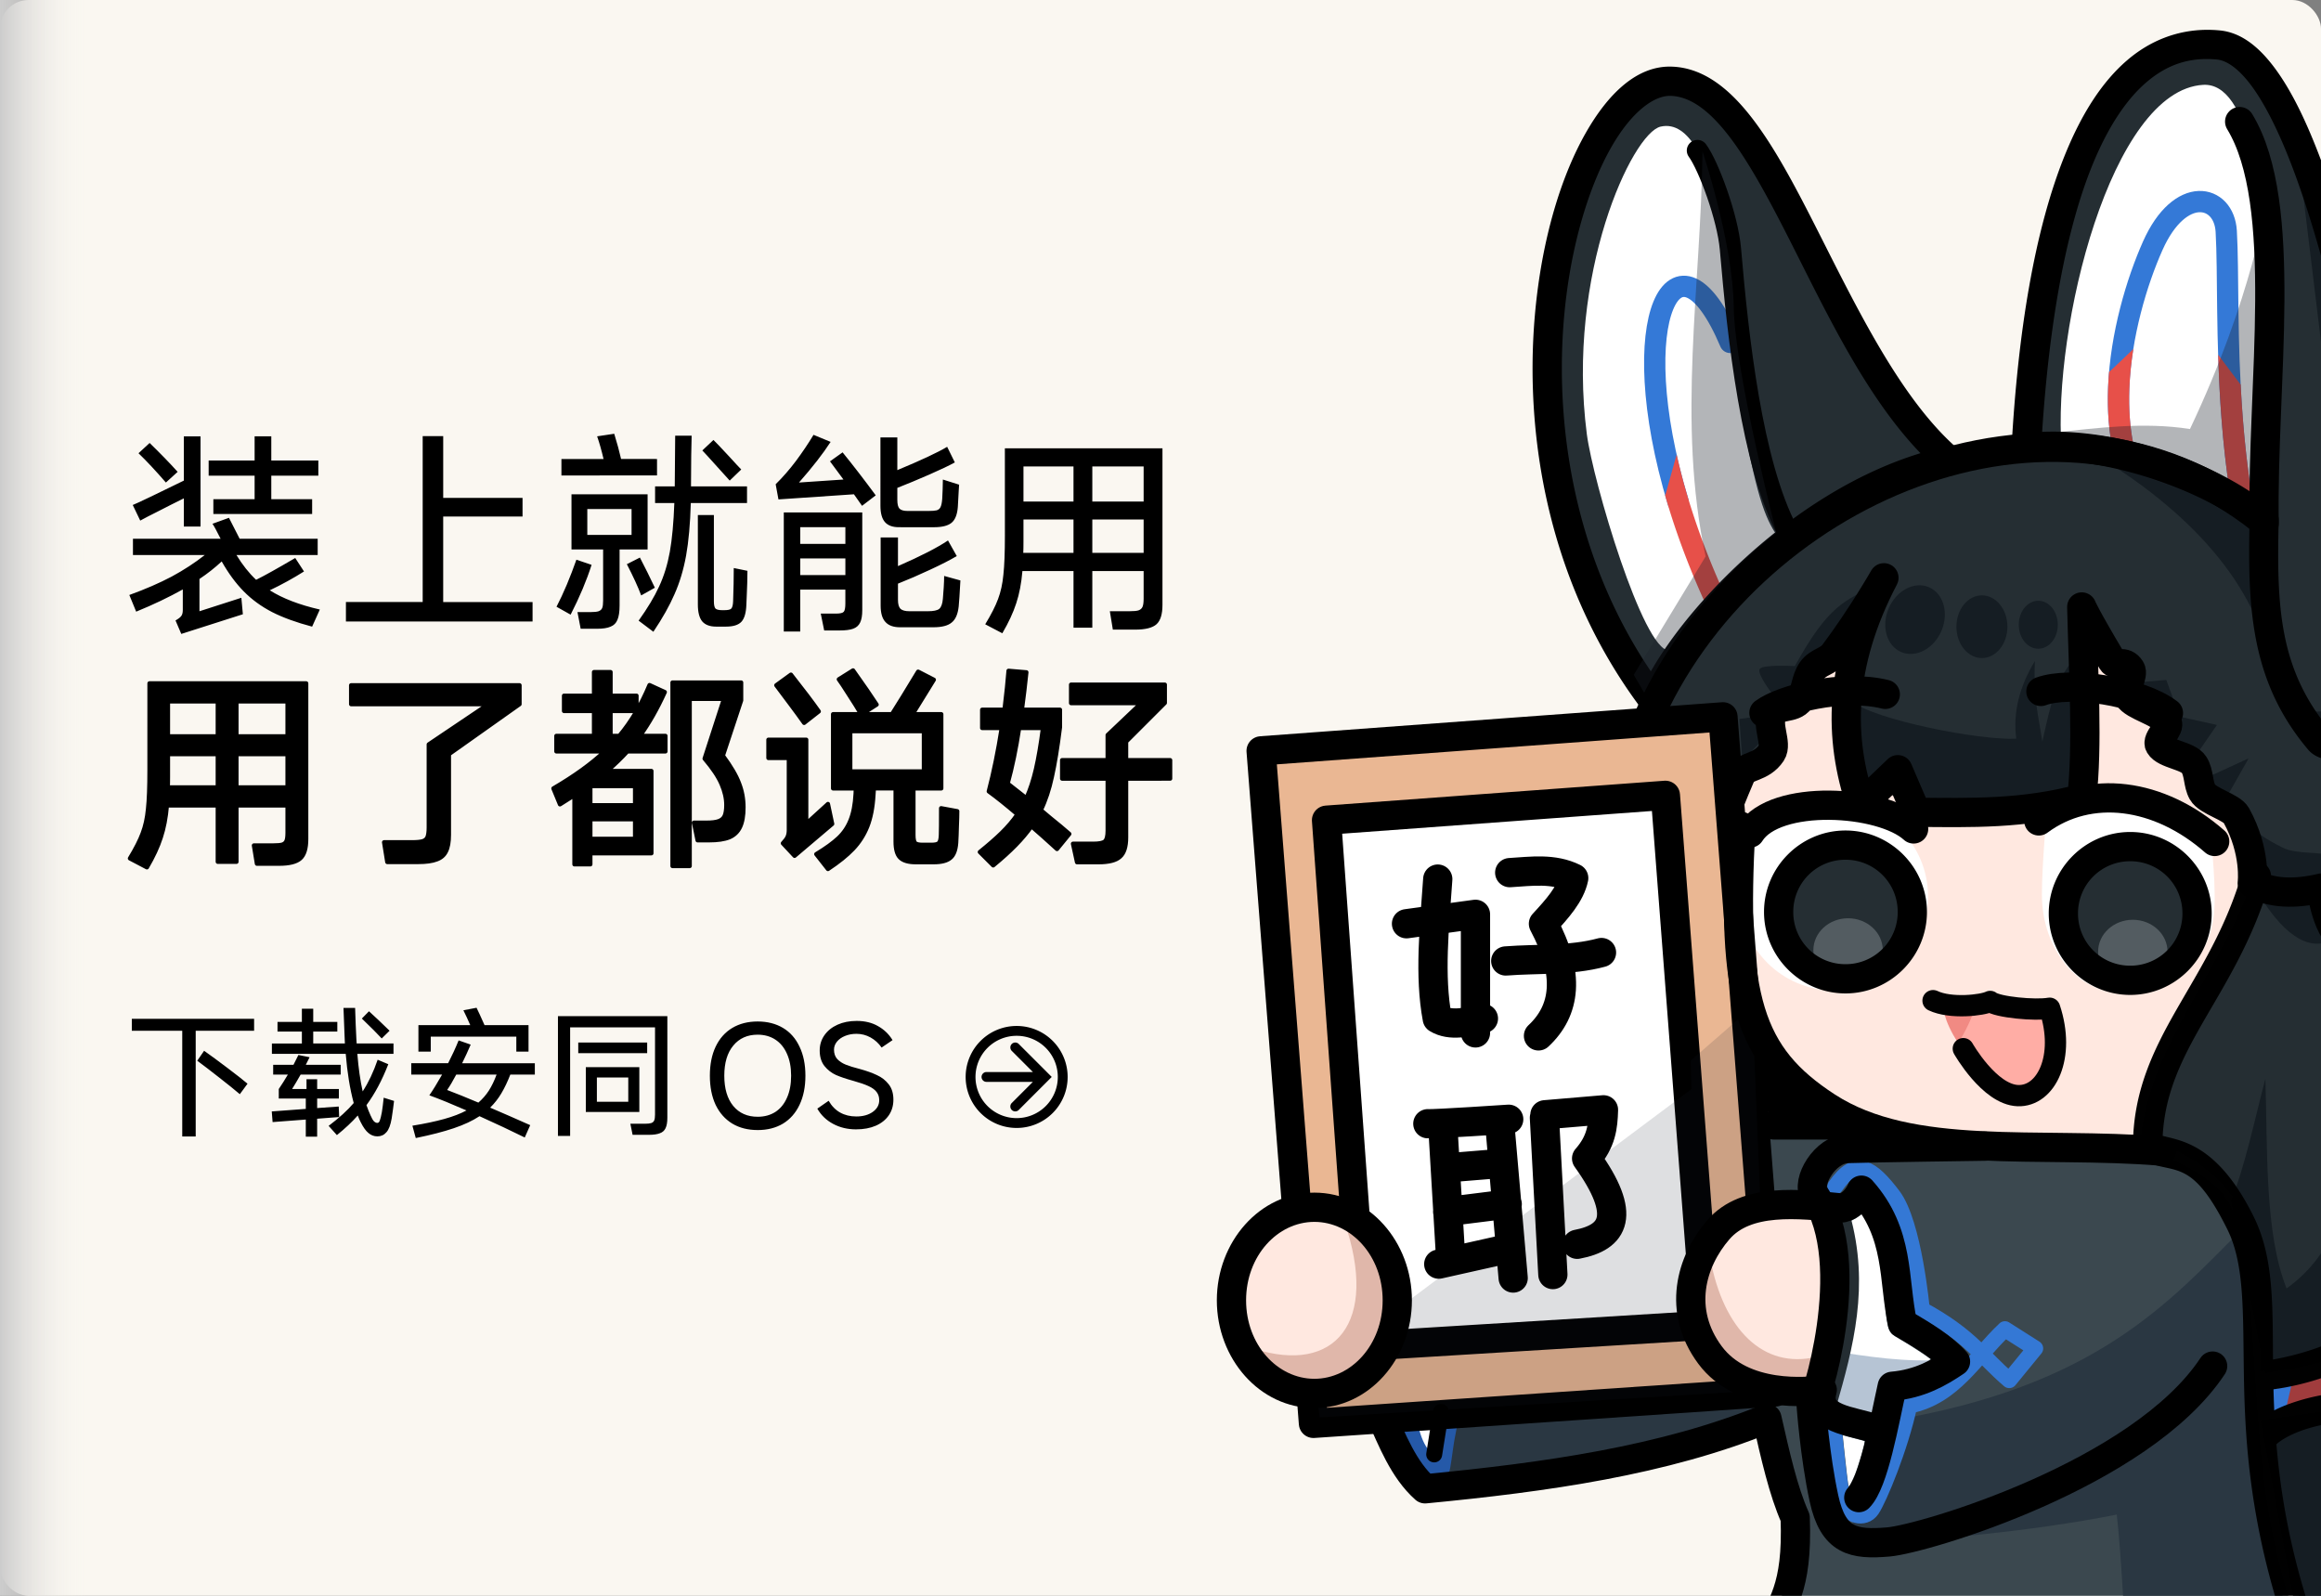 <svg xmlns="http://www.w3.org/2000/svg" xmlns:xlink="http://www.w3.org/1999/xlink" xml:space="preserve" width="640" height="440" viewBox="0 0 169.333 116.416"><rect x="0" y="0" width="169.333" height="116.416" fill="#808080" stroke="none"/><defs><linearGradient id="a"><stop offset="0" style="stop-color:#ccc;stop-opacity:1"/><stop offset="1" style="stop-color:#faf7f1;stop-opacity:0"/></linearGradient><linearGradient xlink:href="#a" id="b" x1="-9.207" x2="-2.857" y1="53.938" y2="53.938" gradientTransform="translate(9.207 4.27)" gradientUnits="userSpaceOnUse"/></defs><rect width="169.333" height="116.416" rx="2.092" style="fill:#faf7f1;fill-opacity:1;stroke:none;stroke-width:.508;stroke-linecap:round;stroke-linejoin:round;stroke-dashoffset:11;stroke-opacity:1"/><g aria-label="装上就能用 用了都说好" style="font-size:15.517px;line-height:1.1;font-family:misans;-inkscape-font-specification:misans;text-align:center;letter-spacing:0;text-anchor:middle;stroke:#000;stroke-width:.306;stroke-linecap:round;stroke-linejoin:round;stroke-dashoffset:11"><path stroke="none" d="M13.413 36.356q-.951.468-1.856.936-.905.452-1.326.686l-.546-1.138q.219-.078 1.482-.687 1.264-.608 2.246-1.092v-3.229h1.217v6.583h-1.217zm2.153.062h3.01v-1.715h-3.353v-1.108h3.353v-1.763h1.217v1.763h3.432v1.108h-3.432v1.715h2.98v1.077h-7.207Zm-3.463-1.216q-1.108-1.28-1.997-2.137l.811-.749q1.186 1.154 2.044 2.106zm7.58 7.862q1.405.889 3.651 1.403l-.562 1.248q-1.715-.452-2.916-1.06-1.202-.624-2.075-1.514-.874-.889-1.607-2.183-.733.686-1.622 1.279v2.355l3.057-.983.11 1.202-4.493 1.435-.421-.983q.327-.187.421-.328.11-.14.11-.436V43q-1.53.858-3.401 1.622l-.5-1.216q1.763-.64 3.09-1.342 1.325-.717 2.417-1.575H9.7v-1.186h6.395q-.42-.842-.593-1.092l1.202-.436.78 1.528h5.693v1.186H17.25q.655 1.076 1.435 1.81.889-.438 2.854-1.592l.64.983q-1.186.749-2.496 1.373m12.651-5.382v6.24h6.52v1.419H25.238v-1.42h5.6V31.817h1.497v4.508h5.788v1.357zm15.6-4.196v1.201H40.96v-1.201h3.073q-.219-.936-.468-1.654l1.247-.187q.312 1.014.5 1.84zm6.566 3.213h-4.102q-.063 2.278-.343 3.838-.281 1.544-.843 2.807-.546 1.264-1.544 2.746l-1.076-.811q.982-1.373 1.497-2.496.53-1.139.78-2.527.25-1.404.328-3.557h-1.404v-1.216h1.435v-.063l.031-3.634h1.201l-.031 1.435q-.016 1.372-.016 2.2v.062H54.5zm-1.263-1.638q-.453-.514-1.607-1.778l-.39-.421.811-.764q.203.187 1.201 1.263.593.655.827.89zm-5.99 5.023h-2.044v4.087q0 .686-.156 1.045-.14.359-.499.5-.343.155-.998.155h-1.186l-.234-1.216h.952q.406 0 .593-.063.203-.078.265-.25t.062-.53v-3.728h-2.308V36.06h5.553zm-1.17-2.948h-3.229v1.887h3.229zm8.454 4.508q0 .421-.015.89-.016.452-.031.81l-.032.765q-.03.889-.358 1.248-.328.358-1.139.358h-.702q-.702 0-1.03-.39-.311-.39-.311-1.232v-6.52h1.17v6.286q0 .421.124.546.14.11.484.11h.14q.406 0 .515-.11.125-.125.14-.546.047-1.31.047-2.418zm-7.752 1.794q-.343-.92-1.045-2.278l.951-.483q.546 1.045 1.092 2.2zm-3.619-2.23q-.546 1.715-1.529 3.634l-1.03-.577q.36-.687.75-1.607.39-.936.701-1.825zm18.313-8.206q1.154 1.42 2.418 3.136l-.999.764-.592-.842-5.507.374-.203-1.107q.765-.75 1.482-1.7.718-.968 1.28-1.904l1.247.515q-.826 1.28-2.308 2.964l3.244-.219-.982-1.326zm4.102 5.46q-.686 0-1.014-.374-.327-.375-.327-1.186V31.91h1.232v2.387q2.59-1.076 3.635-1.7l.561 1.138q-.624.344-1.872.89t-2.324.967v.873q0 .468.156.64.172.171.593.171h1.513q.421 0 .608-.046.203-.063.281-.234.094-.188.125-.609.015-.28.031-.686.016-.421.016-.718l1.185.375-.031.483-.062 1.139q-.063.827-.453 1.154-.39.328-1.294.328zm-8.392 7.612v-8.688h5.725v7.128q0 .593-.156.905-.156.327-.515.452-.343.125-.998.125H60.13l-.25-1.232h1.124q.452 0 .561-.14t.11-.593v-1.014h-3.292v3.057zm4.493-6.395v-1.217h-3.292v1.217zm8.392 2.667q-.078 1.45-.125 1.903-.094.842-.515 1.17-.405.343-1.341.343h-2.418q-.733 0-1.076-.39-.344-.374-.344-1.185V39.21h1.264v2.09q2.496-1.092 3.65-1.872l.64 1.139q-.734.436-1.95.998-1.201.562-2.34 1.014v1.185q0 .468.187.656.203.171.64.171h1.357q.608 0 .826-.171.219-.188.266-.734.03-.343.062-.826.031-.5.031-.843zm-11.684-1.607v1.217h3.292v-1.217zm14.928-8.033H84.81v11.418q0 1.03-.437 1.42t-1.56.39H81.19l-.219-1.342h1.42q.468 0 .67-.062.219-.078.297-.265.078-.188.078-.593V41.66h-3.744v4.133H78.32V41.66h-3.728q-.109 1.326-.452 2.355-.328 1.014-1.014 2.184l-1.248-.655q.655-1.077.936-1.84.296-.78.39-1.78.11-.998.11-2.854zm5.007 3.884v-2.558h-3.65v2.558zm1.373 0h3.744v-2.558h-3.744zm-1.373 3.744V37.9h-3.65v1.654q0 .53-.015.78zm1.373-2.434v2.434h3.744V37.9Z" style="font-size:15.599px;text-align:start;text-anchor:start;stroke:none"/><path d="M10.905 49.852h11.436v11.359q0 1.024-.434 1.412t-1.552.388h-1.613l-.218-1.335h1.412q.466 0 .668-.062.217-.077.294-.264.078-.186.078-.59v-2h-3.724v4.111h-1.366V58.76h-3.708q-.109 1.32-.45 2.343-.326 1.009-1.009 2.173l-1.241-.652q.652-1.07.93-1.831.296-.776.389-1.77.108-.992.108-2.839zm4.981 3.864v-2.545h-3.63v2.545zm1.366 0h3.724v-2.545h-3.724zm-1.366 3.724v-2.42h-3.63v1.644q0 .528-.016.776zm1.366-2.42v2.42h3.724v-2.42zm8.364-5.028h12.289v1.381l-5.152 3.647v5.88q0 .792-.217 1.21-.202.42-.683.59-.48.187-1.35.187h-2.25l-.232-1.443h2.032q.544 0 .792-.078t.341-.295q.093-.233.093-.714v-6.051l4.36-2.933H25.617Zm22.887.497q-.822 1.815-1.815 3.196h1.862v1.133h-2.778q-.667.73-1.474 1.427h3.228v6.005h-4.454v.807h-1.164v-5.043l-1.055.668-.48-1.164q2.311-1.35 3.739-2.7h-3.523v-1.133h2.747V51.87h-2.188v-1.118h2.188V49.03h1.21v1.722h1.893v1.118h-1.893v1.815h.637q1.303-1.552 2.203-3.708zm4.236 4.64q.87 1.178 1.18 2.016.325.823.325 1.754 0 .9-.248 1.427-.248.528-.791.76-.543.218-1.474.218h-.838l-.264-1.288h.915q.59 0 .885-.109.31-.108.434-.372.125-.28.125-.807 0-.73-.342-1.52-.341-.807-1.241-1.863l1.412-4.36h-2.498v12.196h-1.257v-13.39h5.012v1.303zm-9.667 3.615h3.259v-1.397h-3.259zm0 1.024v1.427h3.259v-1.427zm26.767-.59q0 .419-.031 1.117-.016.683-.047 1.195-.062.807-.434 1.102-.372.31-1.21.31h-1.304q-.807 0-1.148-.341-.326-.326-.326-1.164v-3.88h-1.583l-.03.466q-.078 1.366-.45 2.312-.373.931-1.056 1.645-.667.698-1.815 1.459l-.854-1.086q1.055-.637 1.63-1.18.574-.543.869-1.288.31-.76.372-1.94l.015-.387h-1.66v-5.416h2.048q-.372-.636-.9-1.443-.512-.807-.729-1.101l1.04-.652q1.148 1.614 1.722 2.498l-1.086.698h2.203q.637-.993 1.909-3.103l1.148.59q-.745 1.225-1.552 2.513h2.095v5.416h-2.032v3.398q0 .45.124.59.14.124.543.124h.636q.419 0 .543-.124.14-.124.155-.59.016-.357.016-1.955zm-11.172-6.44q-.45-.636-1.009-1.38-.558-.76-1.024-1.366l1.07-.776q1.335 1.692 2.033 2.685zm8.736.606h-5.369v2.932h5.369zm-6.998 5.307.31 1.458-2.746 2.328-.854-.916q.264-.28.341-.465.094-.202.094-.512v-5.245h-1.49v-1.335h2.762v6.13zm16.929-5.602q-.28 2.234-.59 3.615-.295 1.381-.807 2.437.326.263.683.574.357.294.76.62.559.481.636.543l-.9 1.102q-1.086-.993-1.862-1.66-.48.683-1.163 1.38-.668.684-1.63 1.475l-.977-.978q.946-.76 1.598-1.396.667-.652 1.148-1.35-1.194-1.024-2.094-1.676.543-2.064.946-4.624h-1.427v-1.335h1.629q.217-1.8.295-2.84l1.303.11q-.14 1.365-.326 2.73h2.778zm8.038 2.405v1.35H82.16v4.283q0 1.024-.45 1.412-.435.403-1.568.403h-1.567l-.295-1.35h1.474q.652 0 .854-.17.202-.187.202-.776v-3.802h-3.321v-1.35h3.32v-1.831l2.452-2.328h-5.12v-1.35h6.843v1.335l-2.824 2.824v1.35zm-10.49 2.778q.419-.916.698-2.126.28-1.226.512-2.995h-1.738q-.34 2.25-.837 4.05z" style="text-align:start;text-anchor:start"/></g><path d="M9.617 75.195v-.868h8.922v.868h-4.261v7.716h-.982v-7.716zm5.274 1.462q.695.49 1.696 1.247 1.002.756 1.472 1.155l-.562.766q-.562-.48-1.482-1.196-.92-.725-1.625-1.246Zm13.858 3.659q-.061.541-.174 1.277-.122.726-.388 1.012-.256.296-.654.296-.368 0-.654-.245-.286-.235-.562-.787-.113-.215-.215-.49-.634.715-1.523 1.43l-.603-.674q1.155-.869 1.83-1.666-.42-1.564-.583-3.587h-5.386v-.757h2.187v-.868h-1.778v-.705h1.778v-.961h.828v.96h1.758v.706h-1.758v.868h2.31l-.02-.47-.082-2.125h.848q.04 1.298.092 2.268l.02.327h2.688v.757h-2.637q.123 1.553.389 2.739.633-.971 1.093-2.31l.777.327q-.358.91-.746 1.635-.389.726-.848 1.35.122.357.296.745.133.307.245.43.123.122.256.122.112 0 .173-.163.072-.174.154-.624.071-.44.133-1.052zm-.9-4.558q-.46-.501-1.45-1.452l.52-.531q.634.572 1.503 1.42zm-3.106 5.733-1.605.123v1.308h-.828v-1.247l-2.422.184-.061-.777 2.483-.184v-.756h-1.972v-.695q.347-.511.664-1.053H19.93v-.715h1.482l.358-.715.817.163-.276.552h2.545v.715h-2.923q-.347.613-.623 1.053h1.052v-.715h.777v.715h1.584v.695h-1.584v.695l1.574-.113.02.48zm6.684-5.866v1.093h-.9v-1.931h3.782q-.246-.573-.501-1.084l.96-.184q.174.348.583 1.268h3.209v1.931h-.89v-1.093zm5.804 2.77q-.306.786-.654 1.369-.347.582-.817 1.042 1.339.572 2.923 1.278l-.399.899q-1.492-.736-3.301-1.553-.756.5-1.88.879-1.114.378-2.77.715l-.245-.9q1.37-.224 2.32-.49.96-.266 1.625-.623-1.615-.706-2.709-1.104.389-.562.93-1.513h-2.248v-.828h2.688q.44-.858.766-1.665l.88.306q-.277.654-.624 1.36h5.304v.827zm-4.609 1.123q.9.338 2.28.92.449-.388.766-.879.317-.5.562-1.165h-2.943q-.368.695-.665 1.124m16.066 2.024q0 .5-.133.767-.123.265-.419.367-.286.113-.807.113h-1.176l-.163-.808h1.053q.316 0 .47-.05.153-.052.214-.185.062-.143.062-.429V74.95h-6.194v7.92h-.889v-8.737h7.982zm-6.5-5.488h5.028v.777h-5.028Zm.552 1.799h3.904v3.27H42.74zm.807.756v1.768h2.29v-1.768zm11.729 3.832q-1.063 0-1.85-.47-.787-.48-1.216-1.37-.42-.899-.42-2.125t.42-2.115q.429-.9 1.216-1.37t1.85-.47 1.85.47 1.206 1.37q.429.889.429 2.115t-.43 2.126q-.419.889-1.205 1.37-.787.47-1.85.47m0-.97q.736 0 1.287-.348.552-.358.849-1.032.306-.675.306-1.615 0-.93-.306-1.604-.297-.675-.849-1.033-.551-.357-1.287-.357-1.124 0-1.779.797-.654.787-.654 2.197t.654 2.208q.655.786 1.779.786m7.184.92q-.93 0-1.676-.4-.746-.398-1.155-1.113l.828-.573q.327.573.838.859t1.176.286q.725 0 1.195-.327.48-.337.48-.858 0-.358-.194-.603-.184-.246-.592-.43-.399-.184-1.094-.378-.777-.214-1.277-.43-.49-.224-.838-.653-.348-.44-.348-1.135 0-.613.337-1.103.348-.501.961-.777t1.4-.276q.9 0 1.554.378.664.368 1.063 1.022l-.798.542q-.327-.47-.807-.736t-1.032-.266q-.45 0-.828.154-.378.153-.593.419-.214.265-.214.582 0 .42.235.685.245.255.623.409t1.022.316q.746.205 1.257.45.521.235.859.675.337.429.337 1.114 0 .654-.337 1.144-.338.49-.95.757-.614.265-1.432.265" aria-label="下载安同 OS" style="font-size:10.22px;line-height:1.2;font-family:misans;-inkscape-font-specification:misans;letter-spacing:0;stroke-width:.274;stroke-linecap:round;stroke-linejoin:round;stroke-dashoffset:11"/><path d="M77.533 78.567a3.36 3.36 0 0 1-3.361 3.362 3.36 3.36 0 0 1-3.362-3.362 3.36 3.36 0 0 1 3.362-3.361 3.36 3.36 0 0 1 3.361 3.361" style="fill:none;stroke:#000;stroke-width:.718;stroke-linecap:round;stroke-linejoin:round;stroke-dashoffset:11"/><path d="M74.014 76.06a.36.36 0 0 0-.197.1.36.36 0 0 0 0 .508l1.54 1.54h-3.386a.36.36 0 0 0-.36.358.36.36 0 0 0 .36.36h3.385l-1.54 1.54a.36.36 0 0 0 0 .509.36.36 0 0 0 .508 0l2.407-2.409-2.407-2.406a.36.36 0 0 0-.31-.1" style="color:#000;fill:#000;stroke-linecap:round;stroke-linejoin:round;stroke-dashoffset:11;-inkscape-stroke:none"/><path d="M0 0h6.35v116.416H0z" style="fill:url(#b);stroke:none;stroke-width:.265;stroke-linecap:round;stroke-linejoin:round;stroke-dashoffset:11;stroke-opacity:1"/><g transform="translate(85.416 -13.284)scale(.194)"><ellipse cx="314.599" cy="383.685" rx="122.348" ry="121.232" style="fill:#ffe8e0;fill-opacity:1"/><path d="M179.833 335.164c33.12-62.985 103.71-116.103 185.225-94.559 12.759 3.372 46.624 22.355 46.624 22.355s-2.51 54.659 20.302 84.125c0 0 10.702-.113 15.236 5.341 2.004 11.028.161 23.09 10.045 23.565 8.496.41 14.426 9.15 17.064 18.744 7.66 6.507 16.896-4.919 17.426 16.237.53 21.157-1.39 12.092-12.195 17.877-2.912 116.547-2.41 134.863-40.715 146.621l-29.183 8.959c-.148-17.02 5.094-36.252-8.595-63.672-9.721-13.678-22.08-21.027-36.323-23.852 3.558-35.48 28.837-60.81 42.237-97.834.044-9.568-1.08-18.969-7.312-27.64l-11.164-4.595-4.02-11.04-11.63-7.882 1.466-10.4-14.405-8.912.23-10.769-15.427-4.487c1.542 20.219-1.657 39.604-3.693 54.456-20.292 7.836-58.444 8.847-63.873 5.093l-4.423-12.326-13.216 8.355c-13.384-32.438-1.206-57.994 8.056-84.335-4.647 8.605-15.162 22.556-19.624 30.788l-10.704 5.124-.584 8.657-12.472 8.001 2.803 15.018-10.652 6.398-4.253 20.05z" style="fill:#252e33;fill-opacity:1"/><circle cx="249.381" cy="405.526" r="35.391" style="fill:#fff;fill-opacity:1;stroke:none;stroke-width:11;stroke-linecap:round;stroke-linejoin:round;stroke-dasharray:none;stroke-opacity:1;paint-order:fill markers stroke"/><path d="M392.258 412.488c-2.403 20.262-18.057 29.338-34.635 29.338s-30.018-16.54-30.018-36.945c0-10.689 1.707-29.78 1.707-29.78 6.445-3.415 22.862-6.078 30.756-6.078 9.134 0 25.736 8.281 31.242 16.204 0 0 2.035 18.099.948 27.26" style="fill:#fff;fill-opacity:1;stroke-width:11;stroke-linecap:round;stroke-linejoin:round;paint-order:fill markers stroke"/><g transform="translate(114.135 -78.367)"><path d="M271.818 490.344a25.136 25.136 0 0 1-25.137 25.136 25.136 25.136 0 0 1-25.136-25.136 25.136 25.136 0 0 1 25.136-25.137 25.136 25.136 0 0 1 25.137 25.137" style="color:#000;fill:#252e33;stroke-linecap:round;stroke-linejoin:round;-inkscape-stroke:none;paint-order:fill markers stroke"/><ellipse cx="247.656" cy="504.734" rx="13.053" ry="12.015" style="fill:#d3dbdf;fill-opacity:.265;stroke:none;stroke-width:13.86;stroke-linecap:round;stroke-linejoin:round;stroke-dasharray:none;stroke-opacity:1;paint-order:fill markers stroke"/><path d="M246.68 459.708c-16.854 0-30.636 13.78-30.636 30.635s13.782 30.637 30.637 30.637 30.636-13.782 30.636-30.637-13.781-30.635-30.636-30.635m0 11a19.55 19.55 0 0 1 19.637 19.635 19.554 19.554 0 0 1-19.636 19.637 19.554 19.554 0 0 1-19.637-19.637 19.55 19.55 0 0 1 19.637-19.635" style="color:#000;fill:#000;stroke-linecap:round;stroke-linejoin:round;-inkscape-stroke:none;paint-order:fill markers stroke"/></g><g transform="translate(7.056 -78.93)"><path d="M271.818 490.344a25.136 25.136 0 0 1-25.137 25.136 25.136 25.136 0 0 1-25.136-25.136 25.136 25.136 0 0 1 25.136-25.137 25.136 25.136 0 0 1 25.137 25.137" style="color:#000;fill:#252e33;stroke-linecap:round;stroke-linejoin:round;-inkscape-stroke:none;paint-order:fill markers stroke"/><ellipse cx="247.656" cy="504.734" rx="13.053" ry="12.015" style="fill:#d3dbdf;fill-opacity:.265;stroke:none;stroke-width:13.86;stroke-linecap:round;stroke-linejoin:round;stroke-dasharray:none;stroke-opacity:1;paint-order:fill markers stroke"/><path d="M246.68 459.708c-16.854 0-30.636 13.78-30.636 30.635s13.782 30.637 30.637 30.637 30.636-13.782 30.636-30.637-13.781-30.635-30.636-30.635m0 11a19.55 19.55 0 0 1 19.637 19.635 19.554 19.554 0 0 1-19.636 19.637 19.554 19.554 0 0 1-19.637-19.637 19.55 19.55 0 0 1 19.637-19.635" style="color:#000;fill:#000;stroke-linecap:round;stroke-linejoin:round;-inkscape-stroke:none;paint-order:fill markers stroke"/></g><path d="M326.443 377.171c19.03-14.115 45.294-10.573 66.141 7.736" style="fill:none;fill-opacity:1;stroke:#000;stroke-width:11;stroke-linecap:round;stroke-linejoin:round;stroke-dasharray:none;stroke-opacity:1;paint-order:fill markers stroke"/><path d="M331.66 447.734c0 8.497 2.267 32.837-13.657 32.616-9.738-.135-29.342-26.107-27.133-34.383 4.197 1.664 9 1.183 17.855-.806 10.18 3.535 12.111 4.238 22.936 2.573" style="fill:#f18a83;fill-opacity:1;stroke-width:11;stroke-linecap:round;stroke-linejoin:round;paint-order:fill markers stroke"/><path d="M329.854 448.243c3.043 10.656-1.613 32.167-11.352 32.167s-22.64-11.206-22.64-19.703c1.817-1.528 7.611-13.732 6.642-14.895 0 0 18.714 5.71 27.35 2.43" style="fill:#ffada5;fill-opacity:1;stroke-width:11;stroke-linecap:round;stroke-linejoin:round;paint-order:fill markers stroke"/><path d="M286.662 444.766c6.573 3.14 18.548 1.778 21.485.294 2.578 2.169 17.07 3.53 22.368 2.55 6.066 18.236-1.249 33.266-11.969 32.867s-20.504-17.66-20.504-17.66" style="fill:none;fill-opacity:1;stroke:#010101;stroke-width:8;stroke-linecap:round;stroke-linejoin:round;stroke-dasharray:none;stroke-opacity:1;paint-order:fill markers stroke"/><path d="M317.962 346.241c-1.288-9.803 1.15-19.513 7-29.178-.63 14.22 1.466 21.234 2.804 30.305 3.213-14.265 5.19-24.798 13.533-32.589.956 7.947 2.46 49.907 1.067 49.907-6.034 4.188-61.12 6.642-86.247.238 0-8.497-2.252-15.546.078-32.619 8.934 6.926 47.753 14.62 61.765 13.936" style="fill:#151d23;fill-opacity:1;stroke-width:11;stroke-linecap:round;stroke-linejoin:round;paint-order:fill markers stroke"/><ellipse cx="376.082" cy="166.724" rx="10.786" ry="13.262" style="fill:#151d23;fill-opacity:1;stroke:none;stroke-width:11.758;stroke-linecap:round;stroke-linejoin:round;stroke-dasharray:none;stroke-opacity:1;paint-order:fill markers stroke" transform="rotate(23.217)"/><ellipse cx="305.043" cy="304.145" rx="9.59" ry="11.79" style="fill:#151d23;fill-opacity:1;stroke:none;stroke-width:10.453;stroke-linecap:round;stroke-linejoin:round;stroke-dasharray:none;stroke-opacity:1;paint-order:fill markers stroke"/><ellipse cx="326.245" cy="303.408" rx="7.339" ry="9.023" style="fill:#151d23;fill-opacity:1;stroke:none;stroke-width:8;stroke-linecap:round;stroke-linejoin:round;stroke-dasharray:none;stroke-opacity:1;paint-order:fill markers stroke"/><path d="m69.017 506.088 163.407-16.033 134.928 10.592s21.616 7.4 28.928 17.632c7.311 10.233 8.852 23.286 9.974 43.73 1.123 20.444 2.09 80.725 19.08 120.274l-202.122 2.395c5.946-13.626 11.506-27.412 12.983-42.9-6.285-12.358-12.04-24.76-14.073-37.474-40.875 13.005-83.566 23.057-127.965 21.969-27.116-23.667-20.243-77.075-25.14-120.185" style="fill:#3b484f;fill-opacity:1;stroke-width:8;stroke-linecap:round;stroke-linejoin:round;paint-order:fill markers stroke"/><path d="M106.173 601.297c-1.192 13.578-1.96 16.342-4.77 21.28-6.202-5.717-9.574-8.397-11.735-19.417" style="fill:#fff;fill-opacity:1;stroke:#2559a8;stroke-width:6;stroke-linecap:round;stroke-linejoin:round;stroke-dasharray:none;stroke-opacity:1;paint-order:fill markers stroke"/><path d="M104.725 621.866c.476-.89 1.318-8.265 1.872-11.502s1.145-6.04 1.315-6.229c.371-.413 113.113-7.626 113.52-7.266.608.537-21.771 11.379-33.24 14.163-19.174 4.653-50.646 8.56-79.381 11.879-4.686.541-4.905.485-4.086-1.045" style="fill:#2a3742;fill-opacity:1;stroke:none;stroke-width:5.097;stroke-linecap:round;stroke-linejoin:round;stroke-dasharray:none;stroke-opacity:1;paint-order:fill markers stroke"/><path d="M79.026 600.554c4.109 9.159 8.506 20.624 16.615 27.783 45.353-4.365 89.674-10.563 128.562-26.42 3.08 13.59 6.128 27.26 10.623 37.315 1.018 27.387-5.417 32.413-9.806 43.58" style="fill:none;fill-opacity:1;stroke:#000;stroke-width:11;stroke-linecap:round;stroke-linejoin:round;stroke-dasharray:none;stroke-opacity:1;paint-order:stroke fill markers"/><path d="M259.653 598.439c-1.982-.518-4.208-1.138-4.947-1.378-1.996-.647-4.224-1.89-4.404-2.457-.087-.274-.02-1.23.149-2.126.263-1.393.247-1.808-.11-2.9-.411-1.257-.406-1.314.462-4.881 2.779-11.424 4.161-21.684 4.388-32.576.19-9.108-.43-16.195-1.93-22.052l-.465-1.811 1.116-.153c1.528-.21 3.613-1.24 5.612-2.771l1.675-1.284 1.31 1.466c1.846 2.063 3.515 4.959 4.399 7.629 1.29 3.897 1.564 6.767 1.68 17.555.15 13.69.701 17.686 2.698 19.52.327.3 2.022 1.372 3.766 2.382 2.887 1.671 8.608 5.374 10.13 6.556l.616.48-1.3.657c-3.621 1.836-7.349 2.972-12.09 3.687-3.72.561-4.917 1.16-5.894 2.951-.304.557-1.08 3.43-1.745 6.457-.66 3-1.27 5.575-1.356 5.722-.103.178-1.38-.05-3.76-.673" style="fill:#fff;fill-opacity:1;stroke:none;stroke-width:1.522;stroke-linecap:round;stroke-linejoin:round;stroke-dasharray:none;stroke-opacity:1;paint-order:stroke fill markers"/><path d="M247.42 576.266c14.545 2.38 29.11 4.614 44.092 3.505l-20.029 13.101-3.712 12.935-23.523-7.093z" style="fill:#b6c4d4;fill-opacity:1;stroke-width:8;stroke-linecap:round;stroke-linejoin:round;paint-order:fill markers stroke"/><path d="M404.615 377.187s1.341 4.037 13.684 10.109c5.264 2.59 14.6 1.227 18.939 3.274 4.663 2.202 6.034 10.2 13.382 15.336 6.578 4.597 7.674-1.698 14.443 1.894 4.142 2.199 1.904 4.882 6.766 7.782 2.619 1.56 12.54.685 12.54.685l-1.953 12.661-6.6 6.226c.133 44.77 4.63 96.74-8.966 119.776-13.596 23.038-32.724 26.298-55.304 29.896l-12.803-64.936c5.192-12.597 8.77-30.036 12.908-45.792.838 26.731-.346 58.027 7.959 78.89 33.25-23.786 23.68-71.137 28.869-116.465-5.465-1.876-14.152-4.111-13.214-13.908-10.488 3.81-19.984-7.756-26.58-18.607 1.388-8.441-1.814-17.717-4.07-26.82m-62.724-141.095c21.875 4.037 43.035 9.854 68.937 26.282l2.013 53.652c-5.825-29.143-31.382-57.729-70.95-79.934m14.931 89.513 17.558-1.44 5.04 13.815 13.996 3.104-7.136 10.362 5.62 8.368 13.447-6.172-7.719 13.616-.03 4.156zm-122.13-6.642c12.71-23.087 18.693-24.535 30.84-30.68l-42.164 57.513-8.43 8.78-1.084-15.744 6.315-.874 5.76-8.934s-5.433-7.04-4.494-8.92c.94-1.881 13.257-1.14 13.257-1.14" style="fill:#151d23;fill-opacity:1;stroke-width:8;stroke-linecap:round;stroke-linejoin:round;paint-order:fill markers stroke"/><path d="M292.701 241.686c-55.18 12.243-101.2 65.325-111.484 89.767-71.787-95.908-31.55-233.629 6.955-232.427 38.504 1.201 57.857 102.44 104.53 142.66" style="color:#000;fill:#252e33;stroke-linecap:round;stroke-linejoin:round;-inkscape-stroke:none;paint-order:fill markers stroke"/><path d="M228.187 270.28c-9.941 6.389-30.49 26.834-40.831 42.801-9.739 0-28.58-63.565-30.89-81.363-7.795-60.083 17.055-113.214 27.754-115.632s18.312 13.247 23.029 37.835c3.966 20.677 2.79 44.512 6.208 63.645 6.888 38.565 9.888 45.267 14.73 52.714" style="fill:#fff;fill-opacity:1;stroke-width:11;stroke-linecap:round;stroke-linejoin:round;paint-order:fill markers stroke"/><path d="M183.724 336.096c-20.924-69.33-.46-107.36 19.592-59.924" style="fill:none;fill-opacity:1;stroke:#3479d7;stroke-width:8;stroke-linecap:round;stroke-linejoin:round;stroke-dasharray:none;stroke-opacity:1;paint-order:fill markers stroke" transform="translate(7.056 -78.93)"/><path d="M178.865 333.75c3.433 11.99 8.094 24.93 14.198 38.545a4 4 0 1 0 7.3-3.274c-8.287-18.487-13.82-35.64-17.181-50.681 0 0-4.312 15.47-4.317 15.41" style="color:#000;fill:#e75049;fill-opacity:1;stroke-linecap:round;stroke-linejoin:round;-inkscape-stroke:none;paint-order:fill markers stroke" transform="translate(7.056 -78.93)"/><path d="M188.344 93.528c-12.93-.403-23.839 10.023-32.383 25.11s-15.057 35.763-18.082 59.49c-6.05 47.455 1.99 107.261 38.936 156.621a5.5 5.5 0 0 0 9.472-1.164c4.557-10.83 18.344-30.114 37.531-47.516 19.188-17.402 43.81-33.186 70.075-39.013a5.5 5.5 0 0 0 2.398-9.537c-21.892-18.866-38.465-53.674-54.014-84.286-7.774-15.305-15.325-29.55-23.742-40.431-8.416-10.881-18.173-18.899-30.191-19.274M188 104.523c7.234.225 14.334 5.313 21.834 15.01 7.5 9.695 14.924 23.5 22.635 38.68 13.871 27.31 28.623 59.02 49.469 80.679-25.067 7.676-47.58 22.767-65.51 39.029-16.41 14.883-28.682 30.365-35.885 43.014-30.471-45.13-37.206-98.635-31.752-141.416 2.874-22.542 9.154-42.064 16.74-55.46 7.586-13.394 16.147-19.734 22.47-19.536" style="color:#000;fill:#000;stroke-linecap:round;stroke-linejoin:round;-inkscape-stroke:none;paint-order:fill markers stroke"/><path d="M479.667 398.048c-1.29-.5-5.836-.24-7.652-2.682-1.864-2.505-.99-7.728-1.66-9.305-1.518-3.578-2.037-3.25-5.787-7.745-3.002-3.597-9.995-1.843-11.984-4.022-4.082-4.473-2.182-19.878-6.493-23.274-5.394-4.248-11.12-.585-14.158-4.181-20.696-24.499-21.549-50.514-20.79-82.841-20.13-16.786-60.156-30.83-89.442-27.343 4.674-83.555 24.583-155.918 72.315-151.263s77.882 254.985 85.651 312.656" style="color:#000;fill:#252e33;stroke-linecap:round;stroke-linejoin:round;-inkscape-stroke:none;paint-order:fill markers stroke"/><path d="M388.25 100.38c34.628-1.988 22.35 163.035 22.35 163.035-29.391-18.712-52.68-25.06-75.598-26.113-3.41-45.575 18.622-134.933 53.249-136.922" style="fill:#fff;fill-opacity:1;stroke-width:8;stroke-linecap:round;stroke-linejoin:round;paint-order:fill markers stroke"/><path d="M351.516 317.592c-1.842-7.82-2.412-16.094-2.086-24.365.79-19.981 6.814-39.936 12.79-53.373 10.279-23.113 26.83-19.44 27.65-5.473.892 15.155-.044 40.856 2.186 69.99.737 9.623 1.82 19.62 3.427 29.737" style="fill:none;fill-opacity:1;stroke:#3479d7;stroke-width:8;stroke-linecap:round;stroke-linejoin:round;stroke-dasharray:none;stroke-opacity:1;paint-order:fill markers stroke" transform="translate(7.056 -78.93)"/><path d="M386.834 280.785c.518 16.415 1.697 34.944 4.719 53.951a4 4 0 0 0 7.9-1.256c-2.269-14.273-3.482-28.348-4.153-41.476.009.15-8.466-11.219-8.466-11.219m-41.019 6.455c-.911 10.447-.56 21.137 1.828 31.27a4 4 0 0 0 7.787-1.836c-2.816-11.955-2.506-25.326-.48-38.05 0 0-8.944 8.625-9.135 8.617" style="color:#000;fill:#e75049;stroke-linecap:round;stroke-linejoin:round;-inkscape-stroke:none;paint-order:fill markers stroke" transform="translate(7.056 -78.93)"/><path d="M383.285 229.808c23.6-49.8 28.695-85.746 28.695-85.746s2.62 26.85 2.938 51.236c.317 24.386-5.722 67.719-5.722 67.719-21.241-6.13-54.029-21.55-76.315-24.012l.008-7.976c14.733-1.45 32.622-4.028 50.396-1.221" style="fill:#1b222c;fill-opacity:.334;stroke-width:8;stroke-linecap:round;stroke-linejoin:round;paint-order:fill markers stroke"/><path d="M401.974 114.195c18.853 30.973 8.301 99.09 9.2 151.186" style="fill:none;fill-opacity:1;stroke:#000;stroke-width:11;stroke-linecap:round;stroke-linejoin:round;stroke-dasharray:none;stroke-opacity:1;paint-order:fill markers stroke"/><path d="M423.964 126.16c28.953 80.343 49.263 191.578 51.498 269.93 0 0-6.59-12.205-12.386-17.044-3.77-3.148-6.105.46-10.33-4.866-3.395-4.277-5.2-17.788-8.406-21.03-5.274-5.334-10.404-.158-12.727-2.893-8.194-9.648-5.522-14.111-5.522-14.111l23.298-.448z" style="fill:#151d23;fill-opacity:1;stroke-width:8;stroke-linecap:round;stroke-linejoin:round;paint-order:fill markers stroke"/><path d="M389.613 79.689c-11.357.06-21.563 4.237-29.96 11.453-9.597 8.247-17.05 20.214-23.026 34.705-11.952 28.982-18.062 68.376-20.418 110.5a5.5 5.5 0 0 0 6.143 5.77c26.136-3.112 64.089 9.82 83.299 24.68-.618 31.224.875 58.487 22.082 83.59 1.606 1.902 3.922 2.997 5.763 3.4 1.841.4 3.3.365 4.488.396 2.377.062 3.353.094 4.704 1.158-.665-.524-.047-.058.322 1.437.37 1.496.666 3.723.951 6.123s.567 4.983 1.12 7.518c.552 2.535 1.217 5.146 3.44 7.582 1.828 2.002 3.806 2.432 5.264 2.727s2.695.378 3.758.505c2.127.255 2.928.758 2.8.606 1.998 2.394 3.248 3.646 3.766 4.256.432.507.596.872.985 1.76.02.097.04.132.049.275.031.572.046 1.481.103 2.533.114 2.104.086 4.933 2.356 7.985 2.275 3.059 5.32 3.775 7.365 4.181 1.023.203 1.903.307 2.494.385s1.059.288.217-.04a5.5 5.5 0 0 0 7.44-5.86c-3.87-28.725-13.364-105.898-27.903-176.583-7.27-35.342-15.776-69.058-25.64-94.613-4.933-12.777-10.175-23.519-16.051-31.564-5.877-8.046-12.665-13.825-20.973-14.635a48 48 0 0 0-4.938-.23m-3.654 11.16c2.39-.243 4.892-.24 7.524.017 3.624.354 8.22 3.415 13.158 10.176 4.938 6.76 9.944 16.79 14.672 29.037 9.455 24.494 17.921 57.836 25.127 92.867 12.31 59.85 20.17 119.04 24.877 154.7-.72-.787-1.328-1.419-2.526-2.854-3.128-3.75-7.326-4.168-9.943-4.48-1.084-.13-1.819-.218-2.39-.305-.105-.251-.342-.61-.63-1.93-.374-1.717-.654-4.038-.943-6.472-.29-2.434-.581-4.976-1.195-7.463s-1.375-5.22-4.196-7.442c-4.044-3.184-8.628-3.446-11.222-3.513-1.238-.033-2.02-.09-2.319-.143-19.305-23.014-20.063-46.87-19.31-78.918a5.5 5.5 0 0 0-1.977-4.353c-20.248-16.884-56.548-30.188-86.976-28.903 2.571-39.062 8.56-75.253 19.107-100.828 5.552-13.462 12.318-23.936 20.025-30.559 5.78-4.967 11.965-7.907 19.137-8.634" style="color:#000;fill:#000;stroke-linecap:round;stroke-linejoin:round;-inkscape-stroke:none;paint-order:fill markers stroke"/><path d="M231.947 268.284c-13.504-25.517-18.653-73.052-21.48-106.183-1.008-11.83-8.22-31.322-12.409-37.015" style="fill:none;fill-opacity:1;stroke:#000;stroke-width:8;stroke-linecap:round;stroke-linejoin:round;stroke-dasharray:none;stroke-opacity:1;paint-order:fill markers stroke"/><path d="M201.138 277.726c-10.92-50.778-1.72-101.557-1.173-152.335 0 0 11.434 34.193 11.751 58.58.318 24.386 16.427 86.443 16.427 86.443-21.486 18.843-37.064 39.423-48.579 61.198l-5.444-9.37z" style="fill:#1b222c;fill-opacity:.334;stroke-width:8;stroke-linecap:round;stroke-linejoin:round;paint-order:fill markers stroke"/><path d="M269.41 602.919c78.988-12.824 106.276-45.132 133.865-72.64 5.648 47.238 4.384 108.521 18.716 151.812-17.32 1.139-39.617 1.567-62.788 1.87-.918-9.68-1.72-30.556-3.451-45.927-33.53 6.61-67.843 9.295-102.202 11.756z" style="fill:#2a3742;fill-opacity:1;stroke-width:8;stroke-linecap:round;stroke-linejoin:round;paint-order:fill markers stroke"/><path d="M414.575 604.444c40.308-12.887 57.159-4.387 67.597 9.96l-7.46 12.022 1.484 51.298-50.665-.996z" style="fill:#252e33;fill-opacity:1;stroke-width:8;stroke-linecap:round;stroke-linejoin:round;paint-order:fill markers stroke"/><path d="M178.803 340.303c36.9-86.5 153.34-138.524 231.474-76.338" style="fill:none;fill-opacity:1;stroke:#000;stroke-width:11;stroke-dasharray:none;stroke-opacity:1"/><path d="M209.065 373.957s-1.978 3.112 5.427-14.268c1.437-3.372 7.59-2.365 11.395-8.09 2.397-3.609-2.23-10.681.529-14.92 2.284-3.508 7.513-1.513 10.155-5.076 2.656-3.582 1.967-7.312 4.603-11.029 2.343-3.304 5.945-3.215 8.327-6.385 10.277-13.68 18.693-28.44 18.693-28.44-17.107 32.705-17.102 60.308-8.571 85.368l13.803-13.198 6.872 15.996c20.347.203 40.624.736 62.284-5.189 2.332-19.678.616-46.873.01-72.007 0 0 .983 2.815 11.395 20.3 1.368 2.296 4.639-.656 6.94 3.059 1.445 2.334-2.552 7.489-.868 10.315 2.213 3.716 11.976 5.546 14.626 9.73 1.387 2.189-4.167 6.296-2.803 8.576 2.093 3.5 10.712 3.83 12.934 7.33 1.955 3.082 1.433 7.212 3.16 10.29 1.968 3.508 10.971 5.576 12.758 8.815 7.55 13.683 5.97 25.468 5.97 25.468 7.04 3.91 15.88 4.223 26.075 1.822 0 0 1.104 13.905 8.542 20.61 3.015 2.719 11.584-1.725 17.99-1.68 4.066.027 2.885 6.31 5.83 8.18 4.551 2.892 7.875 2.035 11.513 1.421 3.637-.613 9.453-4.649 9.453-4.649 3.696-7.307 5.356-15.498-1.028-26.235l-9.769-2.729" style="fill:none;fill-opacity:1;stroke:#000;stroke-width:11;stroke-linecap:round;stroke-linejoin:round;stroke-dasharray:none;stroke-opacity:1;paint-order:stroke fill markers"/><path d="m33.977 350.827 173.684-12.793 19.68 253.883-173.683 11.809Z" style="fill:#eab793;fill-opacity:1;stroke:#000;stroke-width:11;stroke-linecap:round;stroke-linejoin:round;stroke-opacity:1;paint-order:fill markers stroke"/><path d="m58.578 376.904 127.434-9.348 15.252 199.268-128.417 7.872z" style="fill:#fff;fill-opacity:1;stroke:#000;stroke-width:11;stroke-linecap:round;stroke-linejoin:round;stroke-opacity:1;paint-order:fill markers stroke"/><path d="m53.441 584.505 142.355-106.46-.26-10.747 23.176-20.17 5.871 144.056L56.04 601.478z" style="fill:#1b222c;fill-opacity:.143;stroke-width:8;stroke-linecap:round;stroke-linejoin:round;paint-order:fill markers stroke"/><path d="M217.858 381.739c9.36-14.889 49.548-12.508 61.5-1.547m-56.293-43.652c7.04-5.22 29.436-10.961 45.642-6.963m58.519-1.092c10.908-4.058 37.171-.13 47.962 8.123" style="fill:none;fill-opacity:1;stroke:#000;stroke-width:11;stroke-linecap:round;stroke-linejoin:round;stroke-dasharray:none;stroke-opacity:1;paint-order:fill markers stroke"/><path d="m409.84 602.539 28.087-3.984c19.32 24.338 11.415 50.946 10.957 76.932l-25.432.664z" style="fill:#151d23;fill-opacity:1;stroke-width:8;stroke-linecap:round;stroke-linejoin:round;paint-order:fill markers stroke"/><path d="M413.864 597.097c-.094-1.422-.172-3.389-.172-4.37-.001-1.64.047-1.796.595-1.907.328-.066 1.73-.312 3.116-.548 5.852-.993 12.157-2.592 17.997-4.564 1.51-.51 2.84-.827 2.954-.704.224.242 2.151 7.049 2.03 7.17-.04.04-1.8.366-3.912.724-7.043 1.193-15.271 3.574-20.353 5.89-1.08.492-1.991.895-2.024.895s-.137-1.163-.23-2.586" style="fill:#3578d6;fill-opacity:1;stroke:none;stroke-width:1.591;stroke-linecap:round;stroke-linejoin:round;stroke-dasharray:none;stroke-opacity:1;paint-order:fill markers stroke"/><path d="M421.407 589.514a123 123 0 0 0 13.993-3.806c1.51-.51 2.84-.827 2.954-.704.224.242 2.151 7.049 2.03 7.17-.04.04-1.8.366-3.912.724-5.623.952-12.001 2.662-16.93 4.491.07-.035 1.865-7.875 1.865-7.875" style="fill:#a03c3d;fill-opacity:1;stroke:none;stroke-width:1.591;stroke-linecap:round;stroke-linejoin:round;stroke-dasharray:none;stroke-opacity:1;paint-order:fill markers stroke"/><path d="M406.95 392.584a5.5 5.5 0 0 0-3.964 3.812c-6.086 21.076-15.94 36.316-24.697 51.625-8.757 15.31-16.44 30.949-16.438 51.52a5.5 5.5 0 0 0 2.885 4.838c12.236 6.612 18.471-2.136 32.629 26.445 6.5 13.123 5.795 30.76 6.205 55.3s2.301 55.62 15.63 94.997a5.5 5.5 0 0 0 6.976 3.445 5.5 5.5 0 0 0 3.445-6.973c-8.65-25.555-12.241-47.186-13.82-66 1.71-1.662 5.926-4.104 11.42-5.806 5.88-1.822 13.147-3.026 20.367-3.18 7.219-.154 14.396.758 20.117 2.848 4.697 1.716 8.23 4.152 10.6 7.297-1.329 2.023-3.49 3.505-6.579 4.921a58 58 0 0 0-1.664-2.193 5.5 5.5 0 0 0-3.69-2.027 5.5 5.5 0 0 0-4.042 1.176 5.5 5.5 0 0 0-.85 7.732c9.562 11.927 13.572 27.819 8.67 51.713a5.5 5.5 0 0 0 4.281 6.494 5.5 5.5 0 0 0 6.495-4.283c4.043-19.708 2.453-36.008-3.61-49.096 5.27-2.611 10.39-6.53 12.535-13.185a5.5 5.5 0 0 0-.365-4.243c-3.796-7.23-10.53-11.907-18.006-14.638-6.957-2.542-14.702-3.534-22.402-3.52l-2.934-10.492c9.02-4.717 17.957-11.566 24.332-21.508 5.072-7.91 7.595-18.9 9.201-31.476s2.099-26.705 2.047-40.342c-.102-27.275-2.431-52.925-2.773-58.408a5.5 5.5 0 0 0-5.832-5.149 5.5 5.5 0 0 0-5.147 5.832c.398 6.37 2.652 31.09 2.752 57.768.05 13.338-.448 27.081-1.959 38.904-1.51 11.823-4.23 21.758-7.548 26.934-11.692 18.232-36.611 24.276-46.706 26.043-.165-21.152.238-38.573-7.289-53.768-13.433-27.118-27.112-28.445-34.193-30.332.876-15.911 6.914-28.326 14.809-42.127 8.54-14.929 19.145-31.275 25.716-54.033a5.5 5.5 0 0 0-3.757-6.81 5.5 5.5 0 0 0-2.846-.055m29.02 192.996 1.885 6.74c-4.902.626-9.611 1.633-13.89 2.959-3.271 1.014-6.288 2.167-8.989 3.559a419 419 0 0 1-.283-7.922c4.432-.589 12.236-1.99 21.277-5.336" style="color:#000;fill:#000;fill-opacity:.996;stroke-linecap:round;stroke-linejoin:round;-inkscape-stroke:none;paint-order:stroke fill markers"/><path d="M214.381 379.208c-3.584 64.581 2.784 86.238 32.384 105.466 31.638 20.552 79.43 12.884 125.773 16.676" style="fill:none;fill-opacity:1;stroke:#000;stroke-width:11;stroke-linecap:round;stroke-linejoin:round;stroke-dasharray:none;stroke-opacity:1;paint-order:stroke fill markers"/><path d="M250.04 526.469c7.182 25.37 1.285 47.288-5.131 69.677" style="fill:none;fill-opacity:1;stroke:#242d32;stroke-width:11;stroke-linecap:round;stroke-linejoin:round;stroke-dasharray:none;stroke-opacity:1;paint-order:stroke fill markers"/><path d="M254.862 627.197c-.126-.372-.932-7.144-1.486-12.487-.29-2.796-.565-5.406-.61-5.8l-.083-.719 2.052.556c1.129.306 2.923.772 3.988 1.036s2.031.54 2.148.612c.379.234-2.227 9.287-3.695 12.84-.724 1.752-1.976 4.181-2.155 4.181-.047 0-.118-.099-.159-.22" style="fill:#fff;fill-opacity:1;stroke:none;stroke-width:1.052;stroke-linecap:round;stroke-linejoin:round;stroke-dasharray:none;stroke-opacity:1;paint-order:stroke fill markers"/><path d="M249.903 514.638c7.832-11.402 13.782-6.947 21.687 3.434s10.854 42.827 10.854 42.827c18.517 10.05 22.613 17.824 32.882 26.572l9.76-11.928-11.386-7.229c-11.622 10.993-19.111 25.33-35.965 28.736-3.346 15.702-11.363 35.056-14.135 39.114s-8.899 2.095-10.51-2.116-3.758-28.907-3.758-28.907" style="fill:none;fill-opacity:1;stroke:#3478d5;stroke-width:6;stroke-linecap:round;stroke-linejoin:round;stroke-dasharray:none;stroke-opacity:1;paint-order:stroke fill markers"/><path d="M227.311 583.727c-11.173-1.681-17.696-5.45-22.5-12.998-3.617-5.686-4.76-10.118-4.423-17.159.248-5.201.664-6.892 2.786-11.34 3.236-6.784 7.91-11.95 12.66-13.993 4.33-1.863 15.63-3.278 20.388-2.554l9.289.5 1.188 5.059c2.66 11.332 1.883 30.035-1.942 46.687l-1.494 6.501-9.22-.087c-1.77-.017-4.8-.326-6.732-.617" style="fill:#ffe8e0;fill-opacity:1;stroke:none;stroke-width:7.729;stroke-linecap:round;stroke-linejoin:round;stroke-dasharray:none;stroke-opacity:1;paint-order:stroke fill markers"/><path d="m196.452 544.316 6.423-2.584c4.968 26.708 19.929 41.682 39.882 36.998 2.6 3.956-3.035 12.707-.826 16.489l-45.48-22.113z" style="fill:#e0b7aa;fill-opacity:1;stroke-width:8;stroke-linecap:round;stroke-linejoin:round;paint-order:fill markers stroke"/><path d="M306.228 499.484s-43.203.586-51.707.888c-8.505.302-15.687 12.53-12.463 17.332 17.407 25.931-.054 80.134-1.215 79.347 0 0 1.326 18.82 4.797 34.88 3.471 16.059 11.072 17.53 24.298 16.38 13.226-1.149 94.88-25.325 121.87-66.128" style="fill:none;fill-opacity:1;stroke:#000;stroke-width:11;stroke-linecap:round;stroke-linejoin:round;stroke-dasharray:none;stroke-opacity:1;paint-order:stroke fill markers"/><path d="M258.738 631.653c5.684-5.714 9.572-28.474 12.58-41.872 10.46-.877 17.79-5.228 23.798-9.284-4.382-5.035-12.231-9.955-19.924-14.327-3.604-16.592-.895-33.828-15.466-50.14-1.92 4.415-5.828 6.856-7.748 6.676-15.719-1.513-35.534-3.924-46.01 8.16-10.477 12.083-15.511 30.51-3.192 47.137s37.509 13.794 42.228 13.16c-3.092 11.263 10.93 11.402 20.142 14.666" style="fill:none;fill-opacity:1;stroke:#000;stroke-width:11;stroke-linecap:round;stroke-linejoin:round;stroke-dasharray:none;stroke-opacity:1;paint-order:stroke fill markers"/><path d="M85.18 557.462a31.18 35.002 0 0 1-31.179 35.002 31.18 35.002 0 0 1-31.18-35.002 31.18 35.002 0 0 1 31.18-35.002 31.18 35.002 0 0 1 31.18 35.002" style="color:#000;fill:#ffe8e0;stroke-linecap:round;stroke-linejoin:round;-inkscape-stroke:none;paint-order:fill markers stroke"/><path d="M31.467 575.697c30.216 9.667 46.99-9.74 33.807-47.846 12.98 8.876 20.94 22.08 23.006 40.364-7.445 10.094-14.132 21.168-27.738 23.288-14.966.839-20.764-8.939-29.075-15.806" style="fill:#e0b7aa;fill-opacity:1;stroke-width:8;stroke-linecap:round;stroke-linejoin:round;paint-order:fill markers stroke"/><path d="M54.002 516.959c-20.557 0-36.68 18.525-36.68 40.504s16.123 40.502 36.68 40.502 36.68-18.523 36.68-40.502-16.123-40.504-36.68-40.504m0 11c13.883 0 25.68 12.82 25.68 29.504 0 16.683-11.797 29.502-25.68 29.502-13.884 0-25.68-12.819-25.68-29.502 0-16.684 11.796-29.504 25.68-29.504" style="color:#000;fill:#000;stroke-linecap:round;stroke-linejoin:round;-inkscape-stroke:none;paint-order:fill markers stroke"/><path d="M226.784 491.507h24.945" style="fill:#fff;fill-opacity:1;stroke:#000;stroke-width:11;stroke-linecap:round;stroke-linejoin:round;stroke-dasharray:none;stroke-opacity:1;paint-order:fill markers stroke"/><path d="M101.605 599.405 99.064 615.4" style="fill:#fff;fill-opacity:1;stroke:#000;stroke-width:6;stroke-linecap:round;stroke-linejoin:round;stroke-dasharray:none;stroke-opacity:1;paint-order:fill markers stroke"/><path d="M224.778 485.288c-.075-.374-.304-3.208-.508-6.297-.204-3.09-.462-6.23-.573-6.979l-.202-1.361 1.478 1.872c2.289 2.901 7.09 7.738 10.477 10.552l3.071 2.554-1.597.08c-.878.043-3.94.12-6.803.17-4.972.086-5.213.06-5.343-.59" style="fill:#000;fill-opacity:1;stroke:#000;stroke-width:2.042;stroke-linecap:round;stroke-linejoin:round;stroke-dasharray:none;stroke-opacity:1;paint-order:fill markers stroke"/></g><g style="stroke:#000;stroke-width:11;stroke-dasharray:none;stroke-opacity:1"><path d="M288.101 371.696c-1.263 18.011-3.216 36.33-.186 52.433 4.99 3.057 11.62 1.31 17.353 0" style="fill:none;stroke:#000;stroke-width:11;stroke-linecap:round;stroke-linejoin:round;stroke-dasharray:none;stroke-opacity:1;paint-order:fill markers stroke" transform="translate(49.003 -7.977)scale(.194)"/><path d="m276.346 388.49 25.937-3.546v44.596m12.875-60.27c8.154-.498 16.392-1.737 24.07 2.052-1.237 6.042-6.248 11.612-11.382 17.167 10.13 19.04 8.393 32.58-1.866 42.17" style="fill:none;stroke:#000;stroke-width:11;stroke-linecap:round;stroke-linejoin:round;stroke-dasharray:none;stroke-opacity:1;paint-order:fill markers stroke" transform="translate(49.003 -7.977)scale(.194)"/><path d="M313.665 402.484c12.03-.927 24.423-.041 36.012-3.172m-65.307 64.375c2.612.186 30.414-1.68 30.414-1.68m-24.817 2.053 2.986 50.194m18.473-50.381 5.038 57.844m-25.004-41.424 20.525-1.679m-20.152 18.1 22.392-2.8m-25.75 22.579 26.683-5.971m13.248-50.194 22.018-1.866c-.186 6.344-.766 11.942-6.344 18.286 15.427 21.458 10.27 29.658-3.546 32.28m-12.314-47.581 3.171 58.964" style="fill:none;stroke:#000;stroke-width:11;stroke-linecap:round;stroke-linejoin:round;stroke-dasharray:none;stroke-opacity:1;paint-order:fill markers stroke" transform="translate(49.003 -7.977)scale(.194)"/></g></svg>
